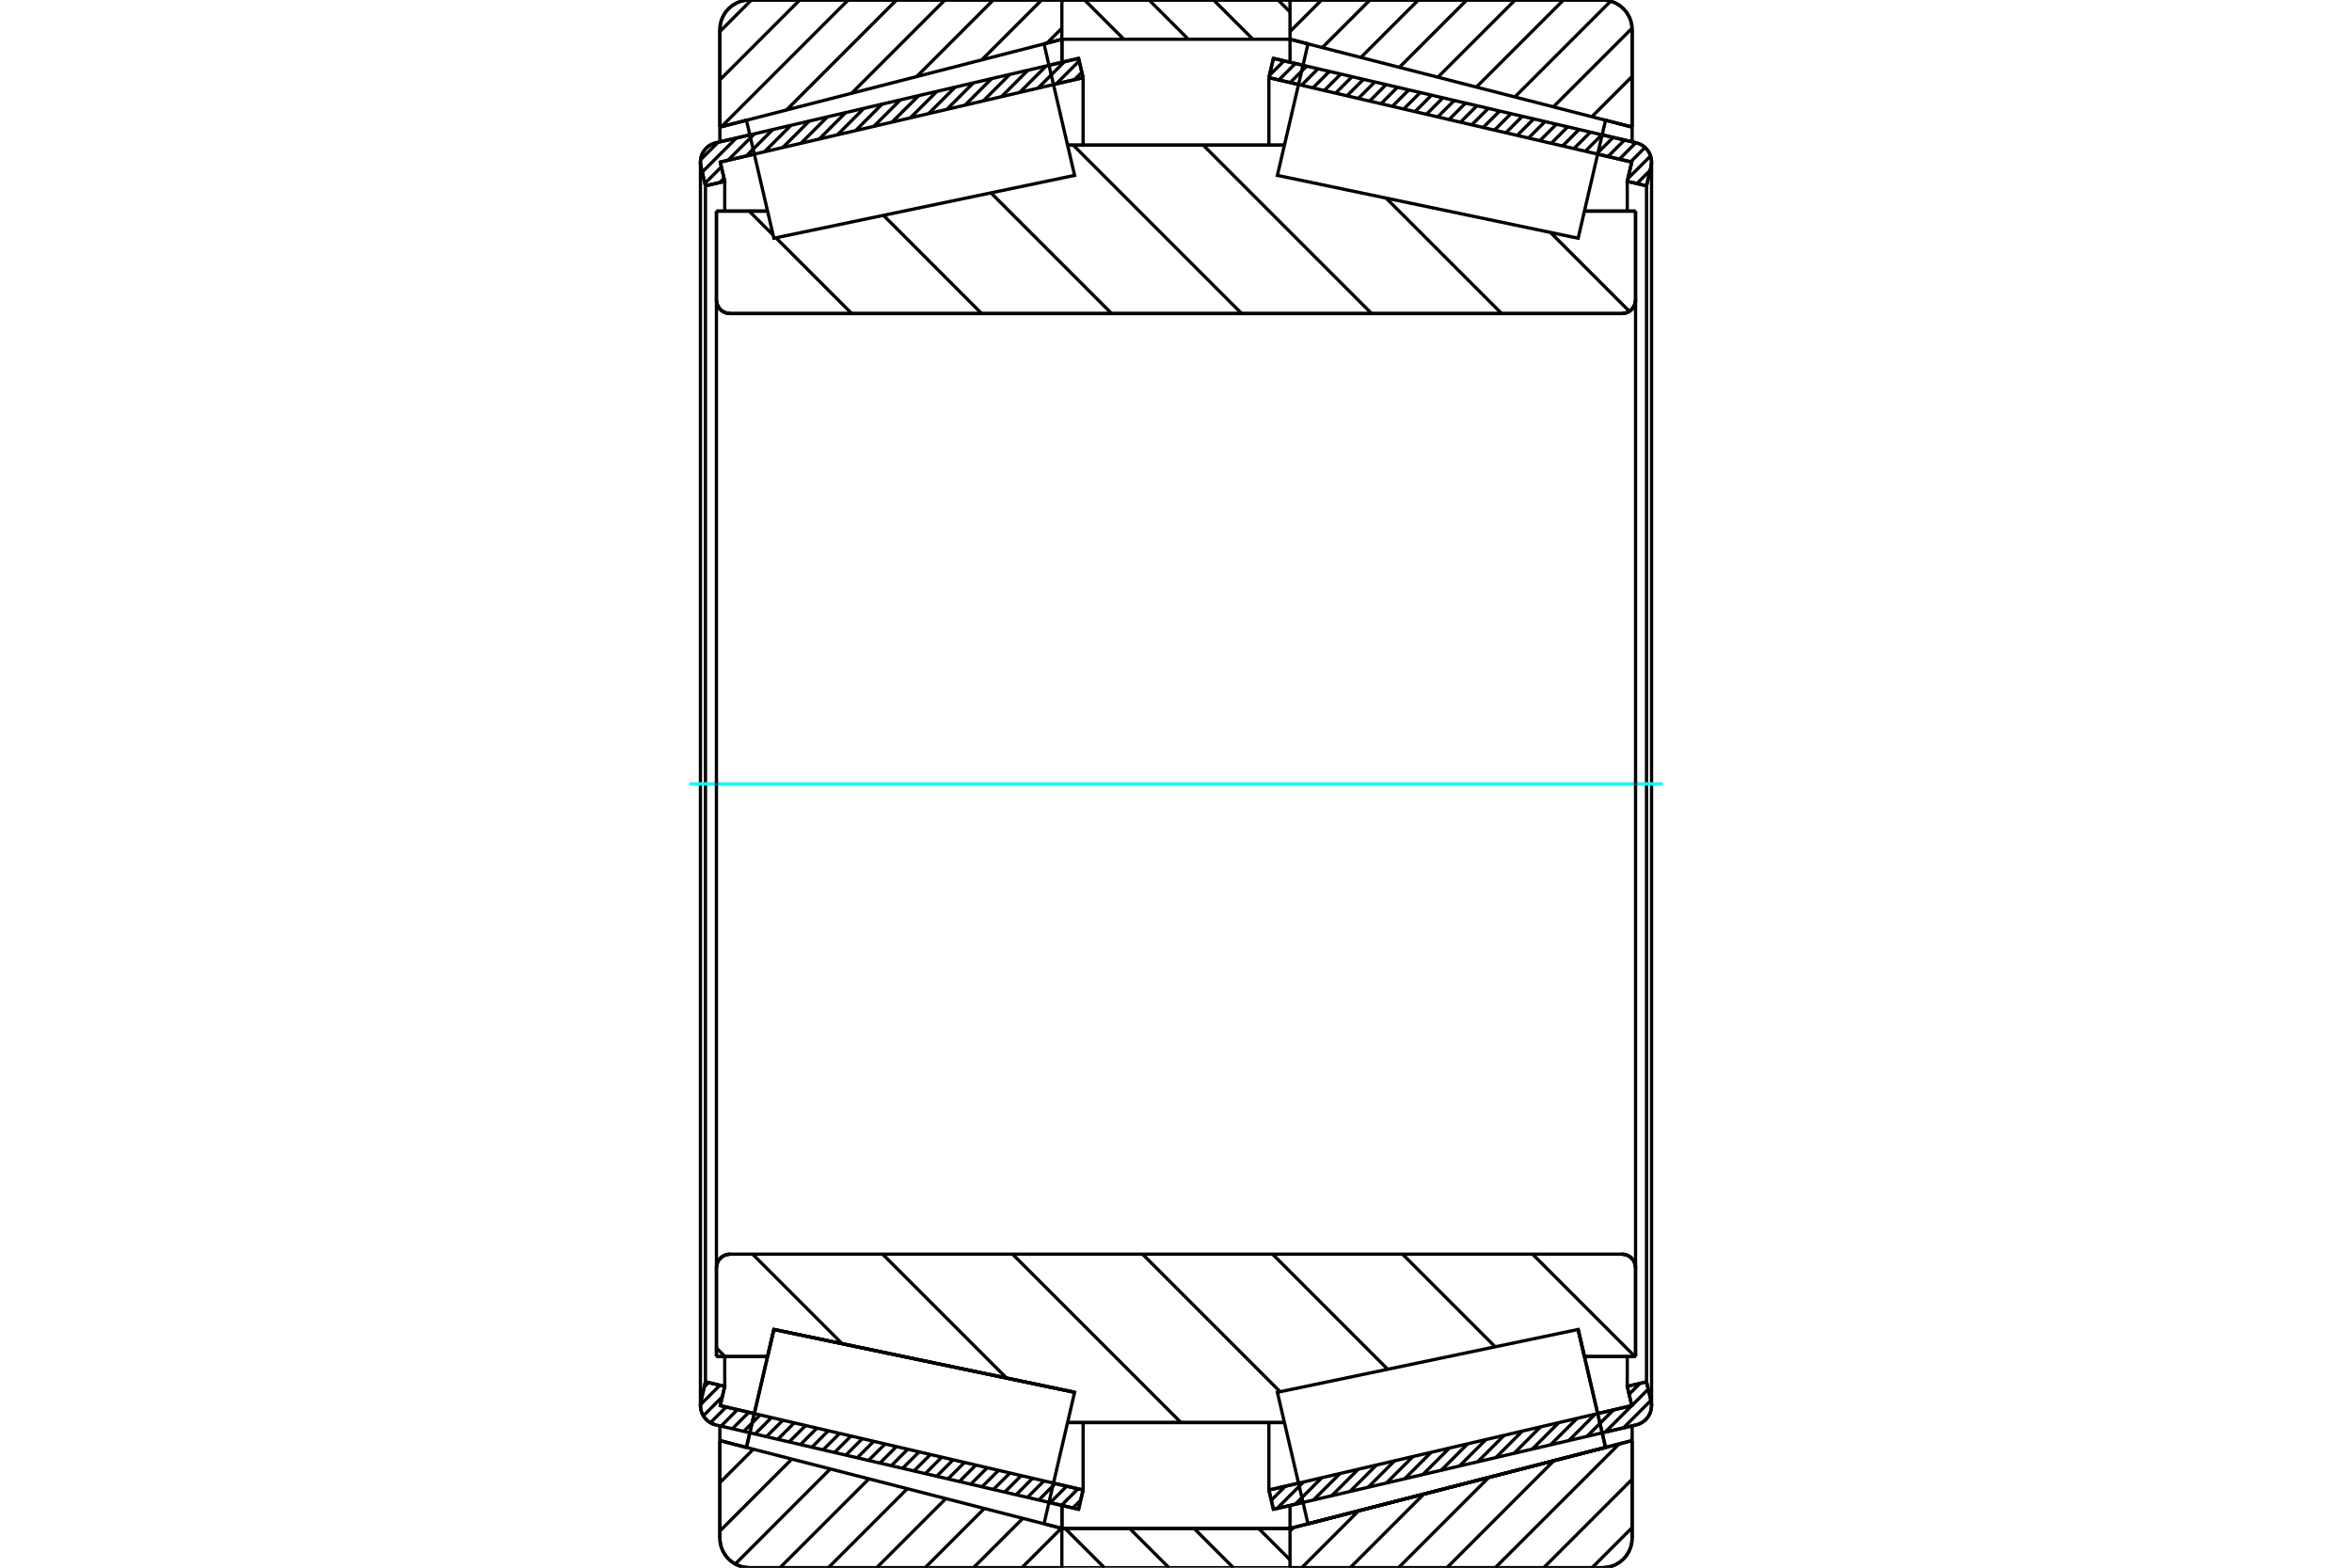 <?xml version="1.0" standalone="no"?>
<!DOCTYPE svg PUBLIC "-//W3C//DTD SVG 1.1//EN"
	"http://www.w3.org/Graphics/SVG/1.1/DTD/svg11.dtd">
<svg xmlns="http://www.w3.org/2000/svg" height="100%" width="100%" viewBox="0 0 36000 24000">
	<rect x="-1800" y="-1200" width="39600" height="26400" style="fill:#FFF"/>
	<g style="fill:none; fill-rule:evenodd" transform="matrix(1 0 0 1 0 0)">
		<g style="fill:none; stroke:#000; stroke-width:50; shape-rendering:geometricPrecision">
			<line x1="11477" y1="21935" x2="11477" y2="21935"/>
			<line x1="16509" y1="23106" x2="16056" y2="23001"/>
			<line x1="16578" y1="22811" x2="16509" y2="23106"/>
			<line x1="16124" y1="22706" x2="16578" y2="22811"/>
			<line x1="11024" y1="21519" x2="11545" y2="21640"/>
			<line x1="11093" y1="21224" x2="11024" y2="21519"/>
			<line x1="10798" y1="21155" x2="11093" y2="21224"/>
			<line x1="10729" y1="21450" x2="10798" y2="21155"/>
			<polyline points="10729,21450 10723,21484 10721,21519 10725,21564 10735,21608 10751,21650 10774,21689 10802,21724 10835,21755 10872,21781 10913,21800 10956,21814"/>
			<line x1="16056" y1="999" x2="16509" y2="894"/>
			<line x1="10956" y1="2186" x2="11477" y2="2065"/>
			<polyline points="10956,2186 10913,2200 10872,2219 10835,2245 10802,2276 10774,2311 10751,2350 10735,2392 10725,2436 10721,2481 10723,2516 10729,2550"/>
			<line x1="10798" y1="2845" x2="10729" y2="2550"/>
			<line x1="11093" y1="2776" x2="10798" y2="2845"/>
			<line x1="11024" y1="2481" x2="11093" y2="2776"/>
			<line x1="11545" y1="2360" x2="11024" y2="2481"/>
			<line x1="16578" y1="1189" x2="16124" y2="1294"/>
			<line x1="16509" y1="894" x2="16578" y2="1189"/>
			<line x1="10798" y1="2845" x2="10798" y2="21155"/>
			<line x1="11093" y1="20767" x2="11093" y2="21224"/>
			<line x1="11093" y1="2776" x2="11093" y2="3233"/>
			<line x1="16578" y1="21778" x2="16578" y2="22811"/>
			<line x1="16578" y1="1189" x2="16578" y2="2222"/>
			<line x1="10721" y1="2481" x2="10721" y2="21519"/>
			<line x1="19944" y1="23001" x2="19491" y2="23106"/>
			<line x1="25044" y1="21814" x2="24523" y2="21935"/>
			<polyline points="25044,21814 25087,21800 25128,21781 25165,21755 25198,21724 25226,21689 25249,21650 25265,21608 25275,21564 25279,21519 25277,21484 25271,21450"/>
			<line x1="25202" y1="21155" x2="25271" y2="21450"/>
			<line x1="24907" y1="21224" x2="25202" y2="21155"/>
			<line x1="24976" y1="21519" x2="24907" y2="21224"/>
			<line x1="24455" y1="21640" x2="24976" y2="21519"/>
			<line x1="19422" y1="22811" x2="19876" y2="22706"/>
			<line x1="19491" y1="23106" x2="19422" y2="22811"/>
			<line x1="24523" y1="2065" x2="25044" y2="2186"/>
			<line x1="19491" y1="894" x2="19944" y2="999"/>
			<line x1="19422" y1="1189" x2="19491" y2="894"/>
			<line x1="19876" y1="1294" x2="19422" y2="1189"/>
			<line x1="24976" y1="2481" x2="24455" y2="2360"/>
			<line x1="24907" y1="2776" x2="24976" y2="2481"/>
			<line x1="25202" y1="2845" x2="24907" y2="2776"/>
			<line x1="25271" y1="2550" x2="25202" y2="2845"/>
			<polyline points="25271,2550 25277,2516 25279,2481 25275,2436 25265,2392 25249,2350 25226,2311 25198,2276 25165,2245 25128,2219 25087,2200 25044,2186"/>
			<line x1="24907" y1="3233" x2="24907" y2="2776"/>
			<line x1="24907" y1="21224" x2="24907" y2="20767"/>
			<line x1="19422" y1="2222" x2="19422" y2="1189"/>
			<line x1="19422" y1="22811" x2="19422" y2="21778"/>
			<line x1="25202" y1="21155" x2="25202" y2="2845"/>
			<line x1="25279" y1="21519" x2="25279" y2="2481"/>
			<line x1="16253" y1="23399" x2="19745" y2="23399"/>
			<line x1="16253" y1="23399" x2="16253" y2="23399"/>
			<polyline points="19745,33 19745,28 19743,22 19741,18 19738,13 19734,9 19730,6 19726,4 19721,2 19716,0 19711,0"/>
			<line x1="16288" y1="0" x2="19711" y2="0"/>
			<polyline points="16288,0 16282,0 16277,2 16272,4 16268,6 16264,9 16260,13 16257,18 16255,22 16254,28 16253,33"/>
			<line x1="16253" y1="23046" x2="16253" y2="23399"/>
			<line x1="16253" y1="601" x2="16253" y2="954"/>
			<polyline points="10966,4591 10968,4623 10976,4655 10989,4686 11006,4714 11027,4739 11052,4760 11080,4777 11111,4790 11143,4797 11175,4800"/>
			<line x1="24825" y1="4800" x2="11175" y2="4800"/>
			<polyline points="24825,4800 24857,4797 24889,4790 24920,4777 24948,4760 24973,4739 24994,4714 25011,4686 25024,4655 25032,4623 25034,4591"/>
			<line x1="25034" y1="3232" x2="25034" y2="4591"/>
			<line x1="24252" y1="3232" x2="25034" y2="3232"/>
			<line x1="16340" y1="2222" x2="19660" y2="2222"/>
			<line x1="10966" y1="3232" x2="11748" y2="3232"/>
			<line x1="10966" y1="4591" x2="10966" y2="3232"/>
			<polyline points="11175,19200 11143,19203 11111,19210 11080,19223 11052,19240 11027,19261 11006,19286 10989,19314 10976,19345 10968,19377 10966,19409"/>
			<line x1="10966" y1="20768" x2="10966" y2="19409"/>
			<line x1="11748" y1="20768" x2="10966" y2="20768"/>
			<line x1="11845" y1="20353" x2="11748" y2="20768"/>
			<line x1="16448" y1="21315" x2="11845" y2="20353"/>
			<line x1="16448" y1="21315" x2="16448" y2="21315"/>
			<line x1="19660" y1="21778" x2="16340" y2="21778"/>
			<line x1="24155" y1="20353" x2="24155" y2="20353"/>
			<line x1="24252" y1="20768" x2="24155" y2="20353"/>
			<line x1="25034" y1="20768" x2="24252" y2="20768"/>
			<line x1="25034" y1="19409" x2="25034" y2="20768"/>
			<polyline points="25034,19409 25032,19377 25024,19345 25011,19314 24994,19286 24973,19261 24948,19240 24920,19223 24889,19210 24857,19203 24825,19200"/>
			<line x1="16340" y1="2709" x2="16340" y2="2708"/>
			<line x1="16340" y1="21292" x2="16340" y2="21291"/>
			<line x1="19660" y1="21291" x2="19660" y2="21292"/>
			<line x1="19660" y1="2708" x2="19660" y2="2709"/>
			<polyline points="10966,4591 10968,4623 10976,4655 10989,4686 11006,4714 11027,4739 11052,4760 11080,4777 11111,4790 11143,4797 11175,4800"/>
			<polyline points="11175,19200 11143,19203 11111,19210 11080,19223 11052,19240 11027,19261 11006,19286 10989,19314 10976,19345 10968,19377 10966,19409"/>
			<polyline points="24825,4800 24857,4797 24889,4790 24920,4777 24948,4760 24973,4739 24994,4714 25011,4686 25024,4655 25032,4623 25034,4591"/>
			<polyline points="25034,19409 25032,19377 25024,19345 25011,19314 24994,19286 24973,19261 24948,19240 24920,19223 24889,19210 24857,19203 24825,19200"/>
			<polyline points="16220,24000 16225,24000 16230,23998 16235,23997 16239,23994 16243,23991 16247,23987 16250,23983 16252,23978 16254,23973"/>
			<line x1="16255" y1="23399" x2="16255" y2="23399"/>
			<line x1="15980" y1="23328" x2="16255" y2="23399"/>
			<line x1="11018" y1="22054" x2="11425" y2="22159"/>
			<line x1="11018" y1="23546" x2="11018" y2="22054"/>
			<polyline points="11018,23546 11024,23617 11040,23686 11068,23752 11105,23813 11151,23867 11205,23913 11266,23951 11332,23978 11401,23994 11472,24000"/>
			<line x1="16220" y1="24000" x2="11472" y2="24000"/>
			<polyline points="16254,27 16252,22 16250,18 16247,13 16243,9 16239,6 16235,3 16230,2 16225,0 16220,0"/>
			<line x1="11472" y1="0" x2="16220" y2="0"/>
			<polyline points="11472,0 11401,6 11332,22 11266,49 11205,87 11151,133 11105,187 11068,248 11040,314 11024,383 11018,454"/>
			<line x1="11018" y1="1946" x2="11018" y2="454"/>
			<line x1="11425" y1="1841" x2="11018" y2="1946"/>
			<line x1="16254" y1="601" x2="15980" y2="672"/>
			<line x1="16255" y1="23046" x2="16255" y2="23399"/>
			<line x1="16255" y1="601" x2="16255" y2="954"/>
			<line x1="11018" y1="21828" x2="11018" y2="22054"/>
			<line x1="11018" y1="1946" x2="11018" y2="2172"/>
			<polyline points="24982,454 24976,383 24960,314 24932,248 24895,187 24849,133 24795,87 24734,49 24668,22 24599,6 24528,0"/>
			<line x1="19780" y1="0" x2="24528" y2="0"/>
			<polyline points="19780,0 19775,0 19770,2 19765,4 19760,7 19756,10 19752,14 19749,19 19747,24 19746,29 19745,35"/>
			<line x1="20020" y1="672" x2="19745" y2="601"/>
			<line x1="24982" y1="1946" x2="24575" y2="1841"/>
			<line x1="24982" y1="454" x2="24982" y2="1946"/>
			<polyline points="24528,24000 24599,23994 24668,23978 24734,23951 24795,23913 24849,23867 24895,23813 24932,23752 24960,23686 24976,23617 24982,23546"/>
			<line x1="24982" y1="22054" x2="24982" y2="23546"/>
			<line x1="19745" y1="23399" x2="24982" y2="22054"/>
			<line x1="19745" y1="23399" x2="19745" y2="23399"/>
			<polyline points="19745,23965 19746,23971 19747,23976 19749,23981 19752,23986 19756,23990 19760,23993 19765,23996 19770,23998 19775,24000 19780,24000"/>
			<line x1="24528" y1="24000" x2="19780" y2="24000"/>
			<line x1="24982" y1="2172" x2="24982" y2="1946"/>
			<line x1="24982" y1="22054" x2="24982" y2="21828"/>
			<line x1="19745" y1="954" x2="19745" y2="601"/>
			<line x1="19745" y1="23399" x2="19745" y2="23046"/>
		</g>
		<g style="fill:none; stroke:#0FF; stroke-width:50; shape-rendering:geometricPrecision">
			<line x1="10554" y1="12000" x2="25446" y2="12000"/>
		</g>
		<g style="fill:none; stroke:#000; stroke-width:50; shape-rendering:geometricPrecision">
			<line x1="23731" y1="3558" x2="24939" y2="4766"/>
			<line x1="21216" y1="3033" x2="22984" y2="4800"/>
			<line x1="18416" y1="2222" x2="20994" y2="4800"/>
			<line x1="16427" y1="2222" x2="19005" y2="4800"/>
			<line x1="15168" y1="2953" x2="17015" y2="4800"/>
			<line x1="13522" y1="3296" x2="15025" y2="4800"/>
			<line x1="11467" y1="3232" x2="11833" y2="3598"/>
			<line x1="11876" y1="3640" x2="13036" y2="4800"/>
			<line x1="23457" y1="19200" x2="25025" y2="20768"/>
			<line x1="21467" y1="19200" x2="22886" y2="20619"/>
			<line x1="19478" y1="19200" x2="21240" y2="20962"/>
			<line x1="17488" y1="19200" x2="19594" y2="21306"/>
			<line x1="15498" y1="19200" x2="18076" y2="21778"/>
			<line x1="13509" y1="19200" x2="15406" y2="21097"/>
			<line x1="11519" y1="19200" x2="12891" y2="20572"/>
			<line x1="10966" y1="20636" x2="11098" y2="20768"/>
			<polyline points="10966,12000 10966,3232 10966,4591 10968,4623 10976,4655 10989,4686 11006,4714 11027,4739 11052,4760 11080,4777 11111,4790 11143,4797 11175,4800 24825,4800 24857,4797 24889,4790 24920,4777 24948,4760 24973,4739 24994,4714 25011,4686 25024,4655 25032,4623 25034,4591 25034,3232"/>
			<line x1="25034" y1="4591" x2="25034" y2="12000"/>
			<line x1="25034" y1="3232" x2="24252" y2="3232"/>
			<line x1="19660" y1="2222" x2="16340" y2="2222"/>
			<line x1="11748" y1="3232" x2="10966" y2="3232"/>
			<line x1="10966" y1="20768" x2="11748" y2="20768"/>
			<line x1="16340" y1="21778" x2="19660" y2="21778"/>
			<line x1="24252" y1="20768" x2="25034" y2="20768"/>
			<line x1="25034" y1="12000" x2="25034" y2="19409"/>
			<polyline points="25034,20768 25034,19409 25032,19377 25024,19345 25011,19314 24994,19286 24973,19261 24948,19240 24920,19223 24889,19210 24857,19203 24825,19200 11175,19200 11143,19203 11111,19210 11080,19223 11052,19240 11027,19261 11006,19286 10989,19314 10976,19345 10968,19377 10966,19409 10966,20768 10966,12000"/>
			<line x1="24982" y1="23386" x2="24368" y2="24000"/>
			<line x1="24982" y1="22646" x2="23628" y2="24000"/>
			<line x1="24782" y1="22106" x2="22887" y2="24000"/>
			<line x1="23785" y1="22361" x2="22147" y2="24000"/>
			<line x1="22789" y1="22617" x2="21406" y2="24000"/>
			<line x1="21793" y1="22873" x2="20666" y2="24000"/>
			<line x1="20796" y1="23129" x2="19925" y2="24000"/>
			<line x1="19800" y1="23385" x2="19745" y2="23439"/>
			<line x1="24982" y1="1911" x2="24954" y2="1939"/>
			<line x1="24982" y1="1170" x2="24365" y2="1787"/>
			<line x1="24981" y1="431" x2="23776" y2="1636"/>
			<line x1="24653" y1="18" x2="23186" y2="1485"/>
			<line x1="23931" y1="0" x2="22597" y2="1334"/>
			<line x1="23190" y1="0" x2="22008" y2="1182"/>
			<line x1="22450" y1="0" x2="21419" y2="1031"/>
			<line x1="21709" y1="0" x2="20829" y2="880"/>
			<line x1="20969" y1="0" x2="20240" y2="728"/>
			<line x1="20228" y1="0" x2="19745" y2="483"/>
			<polyline points="24982,1946 24982,454 24976,383 24960,314 24932,248 24895,187 24849,133 24795,87 24734,49 24668,22 24599,6 24528,0 19780,0 19775,0 19770,2 19765,4 19760,7 19756,10 19752,14 19749,19 19747,24 19746,29 19745,35"/>
			<line x1="24575" y1="1841" x2="24982" y2="1946"/>
			<line x1="19745" y1="601" x2="20020" y2="672"/>
			<polyline points="24982,22054 19745,23399 19745,23399"/>
			<polyline points="19745,23965 19746,23971 19747,23976 19749,23981 19752,23986 19756,23990 19760,23993 19765,23996 19770,23998 19775,24000 19780,24000 24528,24000 24599,23994 24668,23978 24734,23951 24795,23913 24849,23867 24895,23813 24932,23752 24960,23686 24976,23617 24982,23546 24982,22054"/>
			<line x1="16245" y1="23396" x2="15641" y2="24000"/>
			<line x1="15656" y1="23245" x2="14900" y2="24000"/>
			<line x1="15066" y1="23094" x2="14160" y2="24000"/>
			<line x1="14477" y1="22942" x2="13419" y2="24000"/>
			<line x1="13888" y1="22791" x2="12679" y2="24000"/>
			<line x1="13299" y1="22640" x2="11938" y2="24000"/>
			<line x1="12709" y1="22488" x2="11254" y2="23944"/>
			<line x1="12120" y1="22337" x2="11018" y2="23439"/>
			<line x1="11531" y1="22186" x2="11018" y2="22699"/>
			<line x1="16253" y1="432" x2="16024" y2="661"/>
			<line x1="15944" y1="0" x2="15028" y2="916"/>
			<line x1="15203" y1="0" x2="14031" y2="1172"/>
			<line x1="14463" y1="0" x2="13035" y2="1428"/>
			<line x1="13722" y1="0" x2="12038" y2="1684"/>
			<line x1="12982" y1="0" x2="11042" y2="1940"/>
			<line x1="12241" y1="0" x2="11018" y2="1223"/>
			<line x1="11501" y1="0" x2="11018" y2="483"/>
			<line x1="11018" y1="1946" x2="11018" y2="454"/>
			<polyline points="11472,0 11401,6 11332,22 11266,49 11205,87 11151,133 11105,187 11068,248 11040,314 11024,383 11018,454"/>
			<line x1="11472" y1="0" x2="16220" y2="0"/>
			<polyline points="16254,27 16252,22 16250,18 16247,13 16243,9 16239,6 16235,3 16230,2 16225,0 16220,0"/>
			<line x1="16254" y1="601" x2="15980" y2="672"/>
			<line x1="11425" y1="1841" x2="11018" y2="1946"/>
			<line x1="11018" y1="22054" x2="11425" y2="22159"/>
			<polyline points="15980,23328 16255,23399 16255,23399"/>
			<polyline points="16220,24000 16225,24000 16230,23998 16235,23997 16239,23994 16243,23991 16247,23987 16250,23983 16252,23978 16254,23973"/>
			<line x1="16220" y1="24000" x2="11472" y2="24000"/>
			<polyline points="11018,23546 11024,23617 11040,23686 11068,23752 11105,23813 11151,23867 11205,23913 11266,23951 11332,23978 11401,23994 11472,24000"/>
			<line x1="11018" y1="23546" x2="11018" y2="22054"/>
			<polyline points="24365,21256 24575,22159 20020,23328 20020,23328"/>
			<polyline points="24155,20353 24155,20353 24365,21256"/>
			<polyline points="11635,21256 11845,20353 16448,21315 16448,21315"/>
			<polyline points="11425,22159 11425,22159 11635,21256"/>
			<polyline points="24365,21256 24575,22159 20020,23328 19786,22321 19552,21315 24155,20353 24365,21256"/>
			<polyline points="24365,2744 24155,3647 19552,2685 19786,1679 20020,672 24575,1841 24365,2744"/>
			<polyline points="11635,21256 11845,20353 16448,21315 16214,22321 15980,23328 11425,22159 11635,21256"/>
			<polyline points="11635,2744 11425,1841 15980,672 16214,1679 16448,2685 11845,3647 11635,2744"/>
			<line x1="19563" y1="0" x2="19745" y2="183"/>
			<line x1="18575" y1="0" x2="19177" y2="601"/>
			<line x1="17588" y1="0" x2="18189" y2="601"/>
			<line x1="16601" y1="0" x2="17202" y2="601"/>
			<line x1="19264" y1="23399" x2="19745" y2="23880"/>
			<line x1="18277" y1="23399" x2="18878" y2="24000"/>
			<line x1="17290" y1="23399" x2="17891" y2="24000"/>
			<line x1="16302" y1="23399" x2="16904" y2="24000"/>
			<line x1="16253" y1="601" x2="16253" y2="35"/>
			<polyline points="16288,0 16282,0 16277,2 16272,4 16267,7 16263,10 16259,14 16257,19 16255,24 16253,29 16253,35"/>
			<line x1="16288" y1="0" x2="19711" y2="0"/>
			<polyline points="19745,35 19745,29 19744,24 19742,19 19739,14 19735,10 19731,7 19726,4 19721,2 19716,0 19711,0"/>
			<polyline points="19745,35 19745,601 16253,601"/>
			<polyline points="16253,23399 19745,23399 19745,23965"/>
			<polyline points="19711,24000 19716,24000 19721,23998 19726,23996 19731,23993 19735,23990 19739,23986 19742,23981 19744,23976 19745,23971 19745,23965"/>
			<line x1="19711" y1="24000" x2="16288" y2="24000"/>
			<polyline points="16253,23965 16253,23971 16255,23976 16257,23981 16259,23986 16263,23990 16267,23993 16272,23996 16277,23998 16282,24000 16288,24000"/>
			<line x1="16253" y1="23965" x2="16253" y2="23399"/>
			<line x1="25194" y1="21729" x2="25188" y2="21735"/>
			<line x1="25268" y1="21440" x2="24849" y2="21859"/>
			<line x1="25228" y1="21267" x2="24976" y2="21519"/>
			<line x1="24975" y1="21519" x2="24570" y2="21924"/>
			<line x1="25102" y1="21179" x2="24935" y2="21345"/>
			<line x1="24696" y1="21584" x2="24291" y2="21989"/>
			<line x1="24417" y1="21649" x2="24012" y2="22054"/>
			<line x1="24138" y1="21714" x2="23733" y2="22119"/>
			<line x1="23859" y1="21779" x2="23454" y2="22184"/>
			<line x1="23580" y1="21844" x2="23175" y2="22249"/>
			<line x1="23301" y1="21909" x2="22896" y2="22314"/>
			<line x1="23022" y1="21974" x2="22617" y2="22379"/>
			<line x1="22743" y1="22039" x2="22338" y2="22444"/>
			<line x1="22464" y1="22104" x2="22059" y2="22509"/>
			<line x1="22185" y1="22168" x2="21779" y2="22574"/>
			<line x1="21906" y1="22233" x2="21500" y2="22639"/>
			<line x1="21627" y1="22298" x2="21221" y2="22704"/>
			<line x1="21347" y1="22363" x2="20942" y2="22768"/>
			<line x1="21068" y1="22428" x2="20663" y2="22833"/>
			<line x1="20789" y1="22493" x2="20384" y2="22898"/>
			<line x1="20510" y1="22558" x2="20105" y2="22963"/>
			<line x1="20231" y1="22623" x2="19826" y2="23028"/>
			<line x1="19952" y1="22688" x2="19547" y2="23093"/>
			<line x1="19673" y1="22753" x2="19459" y2="22967"/>
			<line x1="25257" y1="2608" x2="25055" y2="2810"/>
			<line x1="25264" y1="2387" x2="24917" y2="2734"/>
			<line x1="25180" y1="2257" x2="24960" y2="2477"/>
			<line x1="25038" y1="2185" x2="24786" y2="2437"/>
			<line x1="24864" y1="2144" x2="24612" y2="2396"/>
			<line x1="24691" y1="2104" x2="24438" y2="2356"/>
			<line x1="24517" y1="2063" x2="24265" y2="2316"/>
			<line x1="24343" y1="2023" x2="24091" y2="2275"/>
			<line x1="24169" y1="1983" x2="23917" y2="2235"/>
			<line x1="23996" y1="1942" x2="23744" y2="2194"/>
			<line x1="23822" y1="1902" x2="23570" y2="2154"/>
			<line x1="23648" y1="1861" x2="23396" y2="2113"/>
			<line x1="23475" y1="1821" x2="23222" y2="2073"/>
			<line x1="23301" y1="1780" x2="23049" y2="2033"/>
			<line x1="23127" y1="1740" x2="22875" y2="1992"/>
			<line x1="22954" y1="1700" x2="22701" y2="1952"/>
			<line x1="22780" y1="1659" x2="22528" y2="1911"/>
			<line x1="22606" y1="1619" x2="22354" y2="1871"/>
			<line x1="22432" y1="1578" x2="22180" y2="1830"/>
			<line x1="22259" y1="1538" x2="22006" y2="1790"/>
			<line x1="22085" y1="1497" x2="21833" y2="1750"/>
			<line x1="21911" y1="1457" x2="21659" y2="1709"/>
			<line x1="21738" y1="1417" x2="21485" y2="1669"/>
			<line x1="21564" y1="1376" x2="21312" y2="1628"/>
			<line x1="21390" y1="1336" x2="21138" y2="1588"/>
			<line x1="21216" y1="1295" x2="20964" y2="1548"/>
			<line x1="21043" y1="1255" x2="20791" y2="1507"/>
			<line x1="20869" y1="1214" x2="20617" y2="1467"/>
			<line x1="20695" y1="1174" x2="20443" y2="1426"/>
			<line x1="20522" y1="1134" x2="20269" y2="1386"/>
			<line x1="20348" y1="1093" x2="20096" y2="1345"/>
			<line x1="20174" y1="1053" x2="19922" y2="1305"/>
			<line x1="20000" y1="1012" x2="19748" y2="1265"/>
			<line x1="19827" y1="972" x2="19575" y2="1224"/>
			<line x1="19653" y1="932" x2="19430" y2="1154"/>
			<polyline points="19422,1189 19491,894 25044,2186"/>
			<polyline points="25271,2550 25278,2503 25277,2455 25270,2408 25255,2363 25233,2321 25205,2283 25171,2249 25132,2222 25090,2200 25044,2186"/>
			<polyline points="25271,2550 25202,2845 24907,2776 24976,2481 19422,1189"/>
			<polyline points="19422,22811 24976,21519 24907,21224 25202,21155 25271,21450"/>
			<polyline points="25044,21814 25090,21800 25132,21778 25171,21751 25205,21717 25233,21679 25255,21637 25270,21592 25277,21545 25278,21497 25271,21450"/>
			<polyline points="25044,21814 19491,23106 19422,22811"/>
			<line x1="16542" y1="22965" x2="16421" y2="23086"/>
			<line x1="16500" y1="22793" x2="16247" y2="23045"/>
			<line x1="16326" y1="22753" x2="16074" y2="23005"/>
			<line x1="16152" y1="22712" x2="15900" y2="22964"/>
			<line x1="15978" y1="22672" x2="15726" y2="22924"/>
			<line x1="15805" y1="22631" x2="15553" y2="22884"/>
			<line x1="15631" y1="22591" x2="15379" y2="22843"/>
			<line x1="15457" y1="22551" x2="15205" y2="22803"/>
			<line x1="15284" y1="22510" x2="15031" y2="22762"/>
			<line x1="15110" y1="22470" x2="14858" y2="22722"/>
			<line x1="14936" y1="22429" x2="14684" y2="22682"/>
			<line x1="14762" y1="22389" x2="14510" y2="22641"/>
			<line x1="14589" y1="22348" x2="14337" y2="22601"/>
			<line x1="14415" y1="22308" x2="14163" y2="22560"/>
			<line x1="14241" y1="22268" x2="13989" y2="22520"/>
			<line x1="14068" y1="22227" x2="13815" y2="22479"/>
			<line x1="13894" y1="22187" x2="13642" y2="22439"/>
			<line x1="13720" y1="22146" x2="13468" y2="22399"/>
			<line x1="13547" y1="22106" x2="13294" y2="22358"/>
			<line x1="13373" y1="22065" x2="13121" y2="22318"/>
			<line x1="13199" y1="22025" x2="12947" y2="22277"/>
			<line x1="13025" y1="21985" x2="12773" y2="22237"/>
			<line x1="12852" y1="21944" x2="12599" y2="22196"/>
			<line x1="12678" y1="21904" x2="12426" y2="22156"/>
			<line x1="12504" y1="21863" x2="12252" y2="22116"/>
			<line x1="12331" y1="21823" x2="12078" y2="22075"/>
			<line x1="12157" y1="21783" x2="11905" y2="22035"/>
			<line x1="11983" y1="21742" x2="11731" y2="21994"/>
			<line x1="11809" y1="21702" x2="11557" y2="21954"/>
			<line x1="11636" y1="21661" x2="11384" y2="21913"/>
			<line x1="11462" y1="21621" x2="11210" y2="21873"/>
			<line x1="11288" y1="21580" x2="11036" y2="21833"/>
			<line x1="11115" y1="21540" x2="10873" y2="21781"/>
			<line x1="11055" y1="21385" x2="10765" y2="21675"/>
			<line x1="11019" y1="21207" x2="10722" y2="21504"/>
			<line x1="10846" y1="21166" x2="10780" y2="21232"/>
			<line x1="16559" y1="1107" x2="16446" y2="1219"/>
			<line x1="16518" y1="933" x2="16167" y2="1284"/>
			<line x1="16293" y1="944" x2="15888" y2="1349"/>
			<line x1="16014" y1="1009" x2="15609" y2="1414"/>
			<line x1="15735" y1="1074" x2="15330" y2="1479"/>
			<line x1="15456" y1="1139" x2="15051" y2="1544"/>
			<line x1="15177" y1="1204" x2="14772" y2="1609"/>
			<line x1="14898" y1="1269" x2="14493" y2="1674"/>
			<line x1="14619" y1="1334" x2="14213" y2="1739"/>
			<line x1="14340" y1="1399" x2="13934" y2="1804"/>
			<line x1="14061" y1="1464" x2="13655" y2="1869"/>
			<line x1="13781" y1="1529" x2="13376" y2="1934"/>
			<line x1="13502" y1="1593" x2="13097" y2="1999"/>
			<line x1="13223" y1="1658" x2="12818" y2="2064"/>
			<line x1="12944" y1="1723" x2="12539" y2="2129"/>
			<line x1="12665" y1="1788" x2="12260" y2="2193"/>
			<line x1="12386" y1="1853" x2="11981" y2="2258"/>
			<line x1="12107" y1="1918" x2="11702" y2="2323"/>
			<line x1="11828" y1="1983" x2="11423" y2="2388"/>
			<line x1="11082" y1="2729" x2="11017" y2="2794"/>
			<line x1="11549" y1="2048" x2="11144" y2="2453"/>
			<line x1="11042" y1="2555" x2="10789" y2="2808"/>
			<line x1="11270" y1="2113" x2="10749" y2="2634"/>
			<line x1="10991" y1="2178" x2="10724" y2="2445"/>
			<polyline points="16578,1189 16509,894 10956,2186 10910,2200 10868,2222 10829,2249 10795,2283 10767,2321 10745,2363 10730,2408 10723,2455 10722,2503 10729,2550 10798,2845 11093,2776 11024,2481 16578,1189"/>
			<polyline points="16578,22811 11024,21519 11093,21224 10798,21155 10729,21450 10722,21497 10723,21545 10730,21592 10745,21637 10767,21679 10795,21717 10829,21751 10868,21778 10910,21800 10956,21814 16509,23106 16578,22811"/>
		</g>
	</g>
</svg>
